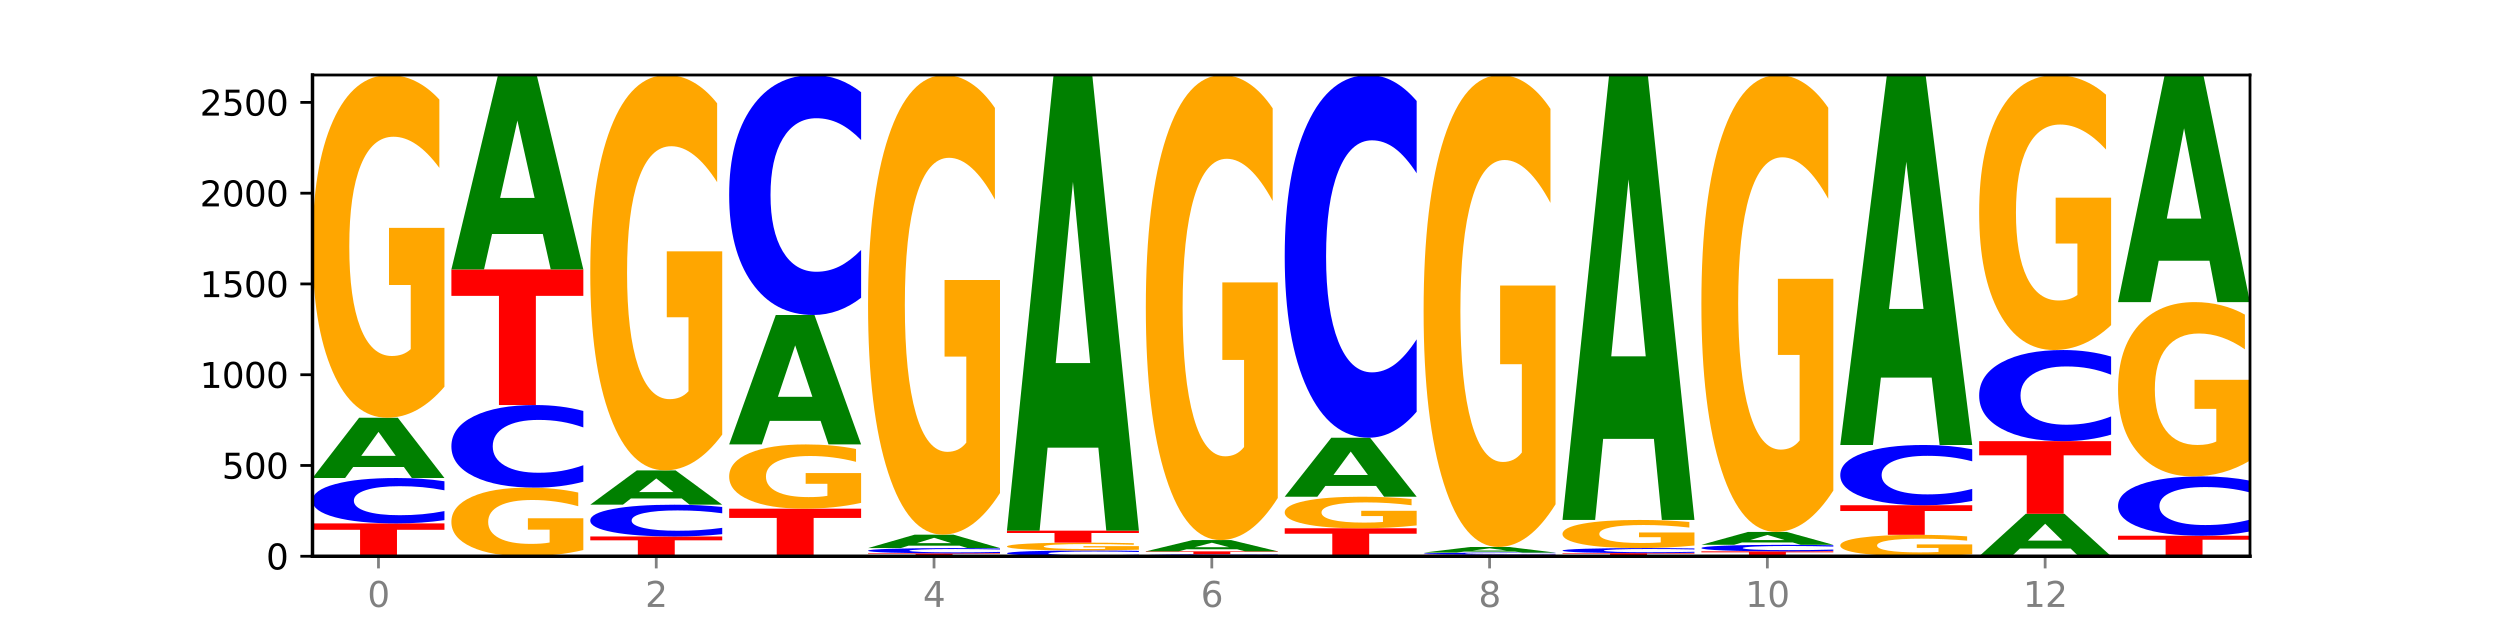 <?xml version="1.0" encoding="utf-8" standalone="no"?>
<!DOCTYPE svg PUBLIC "-//W3C//DTD SVG 1.1//EN"
  "http://www.w3.org/Graphics/SVG/1.1/DTD/svg11.dtd">
<svg xmlns:xlink="http://www.w3.org/1999/xlink" width="720pt" height="180pt" viewBox="0 0 720 180" xmlns="http://www.w3.org/2000/svg" version="1.1">
 <defs>
  <style type="text/css">*{stroke-linejoin: round; stroke-linecap: butt}</style>
 </defs>
 <g id="figure_1">
  <g id="patch_1">
   <path d="M 0 180 
L 720 180 
L 720 0 
L 0 0 
z
" style="fill: #ffffff"/>
  </g>
  <g id="axes_1">
   <g id="patch_2">
    <path d="M 90 160.2 
L 648 160.2 
L 648 21.6 
L 90 21.6 
z
" style="fill: #ffffff"/>
   </g>
   <g id="line2d_1">
    <path d="M 90 160.2 
L 648 160.2 
" clip-path="url(#pd83dac024b)" style="fill: none; stroke: #000000; stroke-width: 0.5; stroke-linecap: square"/>
   </g>
   <g id="patch_3">
    <path d="M 90 150.737 
L 128 150.737 
L 128 152.582 
L 114.329 152.582 
L 114.329 160.2 
L 103.698 160.2 
L 103.698 152.582 
L 90 152.582 
L 90 150.737 
z
" clip-path="url(#pd83dac024b)" style="fill: #ff0000"/>
   </g>
   <g id="patch_4">
    <path d="M 128 149.8 
Q 124.821 150.264 121.384 150.499 
Q 117.947 150.737 114.204 150.737 
Q 103.04 150.737 96.52 148.977 
Q 90 147.216 90 144.206 
Q 90 141.184 96.52 139.427 
Q 103.04 137.666 114.204 137.666 
Q 117.947 137.666 121.384 137.904 
Q 124.821 138.139 128 138.603 
L 128 141.209 
Q 124.793 140.593 121.681 140.307 
Q 118.569 140.021 115.132 140.021 
Q 108.966 140.021 105.434 141.136 
Q 101.91 142.248 101.91 144.206 
Q 101.91 146.155 105.434 147.27 
Q 108.966 148.383 115.132 148.383 
Q 118.569 148.383 121.681 148.096 
Q 124.793 147.807 128 147.192 
L 128 149.8 
z
" clip-path="url(#pd83dac024b)" style="fill: #0000ff"/>
   </g>
   <g id="patch_5">
    <path d="M 116.323 134.504 
L 101.708 134.504 
L 99.401 137.666 
L 90 137.666 
L 103.425 120.309 
L 114.575 120.309 
L 128 137.666 
L 118.607 137.666 
L 116.323 134.504 
z
M 104.039 131.283 
L 113.969 131.283 
L 109.012 124.378 
L 104.039 131.283 
z
" clip-path="url(#pd83dac024b)" style="fill: #008000"/>
   </g>
   <g id="patch_6">
    <path d="M 128 111.378 
Q 124.168 115.843 120.046 118.086 
Q 115.924 120.309 111.529 120.309 
Q 101.599 120.309 95.8 107.014 
Q 90 93.72 90 70.985 
Q 90 47.985 95.902 34.792 
Q 101.812 21.6 112.091 21.6 
Q 116.052 21.6 119.68 23.394 
Q 123.316 25.168 126.535 28.675 
L 126.535 48.352 
Q 123.214 43.846 119.926 41.623 
Q 116.639 39.38 113.335 39.38 
Q 107.22 39.38 103.907 47.577 
Q 100.594 55.754 100.594 70.985 
Q 100.594 86.074 103.788 94.311 
Q 106.982 102.529 112.858 102.529 
Q 114.459 102.529 115.83 102.06 
Q 117.201 101.57 118.291 100.551 
L 118.291 82.077 
L 112.032 82.077 
L 112.032 65.622 
L 128 65.622 
L 128 111.378 
z
" clip-path="url(#pd83dac024b)" style="fill: #ffa600"/>
   </g>
   <g id="patch_7">
    <path d="M 168 158.412 
Q 164.168 159.306 160.046 159.755 
Q 155.924 160.2 151.529 160.2 
Q 141.599 160.2 135.8 157.538 
Q 130 154.877 130 150.325 
Q 130 145.72 135.902 143.079 
Q 141.812 140.437 152.091 140.437 
Q 156.052 140.437 159.68 140.797 
Q 163.316 141.152 166.535 141.854 
L 166.535 145.793 
Q 163.214 144.891 159.926 144.446 
Q 156.639 143.997 153.335 143.997 
Q 147.22 143.997 143.907 145.638 
Q 140.594 147.275 140.594 150.325 
Q 140.594 153.346 143.788 154.995 
Q 146.982 156.64 152.858 156.64 
Q 154.459 156.64 155.83 156.546 
Q 157.201 156.448 158.291 156.244 
L 158.291 152.546 
L 152.032 152.546 
L 152.032 149.251 
L 168 149.251 
L 168 158.412 
z
" clip-path="url(#pd83dac024b)" style="fill: #ffa600"/>
   </g>
   <g id="patch_8">
    <path d="M 168 138.732 
Q 164.821 139.577 161.384 140.005 
Q 157.947 140.437 154.204 140.437 
Q 143.04 140.437 136.52 137.233 
Q 130 134.03 130 128.551 
Q 130 123.052 136.52 119.853 
Q 143.04 116.649 154.204 116.649 
Q 157.947 116.649 161.384 117.081 
Q 164.821 117.509 168 118.354 
L 168 123.096 
Q 164.793 121.976 161.681 121.455 
Q 158.569 120.934 155.132 120.934 
Q 148.966 120.934 145.434 122.963 
Q 141.91 124.988 141.91 128.551 
Q 141.91 132.098 145.434 134.128 
Q 148.966 136.152 155.132 136.152 
Q 158.569 136.152 161.681 135.632 
Q 164.793 135.106 168 133.985 
L 168 138.732 
z
" clip-path="url(#pd83dac024b)" style="fill: #0000ff"/>
   </g>
   <g id="patch_9">
    <path d="M 130 77.594 
L 168 77.594 
L 168 85.211 
L 154.329 85.211 
L 154.329 116.649 
L 143.698 116.649 
L 143.698 85.211 
L 130 85.211 
L 130 77.594 
z
" clip-path="url(#pd83dac024b)" style="fill: #ff0000"/>
   </g>
   <g id="patch_10">
    <path d="M 156.323 67.394 
L 141.708 67.394 
L 139.401 77.594 
L 130 77.594 
L 143.425 21.6 
L 154.575 21.6 
L 168 77.594 
L 158.607 77.594 
L 156.323 67.394 
z
M 144.039 57.001 
L 153.969 57.001 
L 149.012 34.729 
L 144.039 57.001 
z
" clip-path="url(#pd83dac024b)" style="fill: #008000"/>
   </g>
   <g id="patch_11">
    <path d="M 170 154.501 
L 208 154.501 
L 208 155.613 
L 194.329 155.613 
L 194.329 160.2 
L 183.698 160.2 
L 183.698 155.613 
L 170 155.613 
L 170 154.501 
z
" clip-path="url(#pd83dac024b)" style="fill: #ff0000"/>
   </g>
   <g id="patch_12">
    <path d="M 208 153.845 
Q 204.821 154.17 201.384 154.335 
Q 197.947 154.501 194.204 154.501 
Q 183.04 154.501 176.52 153.269 
Q 170 152.037 170 149.929 
Q 170 147.815 176.52 146.584 
Q 183.04 145.352 194.204 145.352 
Q 197.947 145.352 201.384 145.518 
Q 204.821 145.683 208 146.008 
L 208 147.832 
Q 204.793 147.401 201.681 147.2 
Q 198.569 147 195.132 147 
Q 188.966 147 185.434 147.78 
Q 181.91 148.559 181.91 149.929 
Q 181.91 151.294 185.434 152.075 
Q 188.966 152.853 195.132 152.853 
Q 198.569 152.853 201.681 152.653 
Q 204.793 152.451 208 152.02 
L 208 153.845 
z
" clip-path="url(#pd83dac024b)" style="fill: #0000ff"/>
   </g>
   <g id="patch_13">
    <path d="M 196.323 143.552 
L 181.708 143.552 
L 179.401 145.352 
L 170 145.352 
L 183.425 135.471 
L 194.575 135.471 
L 208 145.352 
L 198.607 145.352 
L 196.323 143.552 
z
M 184.039 141.718 
L 193.969 141.718 
L 189.012 137.787 
L 184.039 141.718 
z
" clip-path="url(#pd83dac024b)" style="fill: #008000"/>
   </g>
   <g id="patch_14">
    <path d="M 208 125.168 
Q 204.168 130.319 200.046 132.907 
Q 195.924 135.471 191.529 135.471 
Q 181.599 135.471 175.8 120.134 
Q 170 104.798 170 78.571 
Q 170 52.038 175.902 36.819 
Q 181.812 21.6 192.091 21.6 
Q 196.052 21.6 199.68 23.67 
Q 203.316 25.716 206.535 29.762 
L 206.535 52.461 
Q 203.214 47.263 199.926 44.699 
Q 196.639 42.111 193.335 42.111 
Q 187.22 42.111 183.907 51.567 
Q 180.594 61 180.594 78.571 
Q 180.594 95.977 183.788 105.48 
Q 186.982 114.959 192.858 114.959 
Q 194.459 114.959 195.83 114.418 
Q 197.201 113.854 198.291 112.678 
L 198.291 91.367 
L 192.032 91.367 
L 192.032 72.384 
L 208 72.384 
L 208 125.168 
z
" clip-path="url(#pd83dac024b)" style="fill: #ffa600"/>
   </g>
   <g id="patch_15">
    <path d="M 210 146.502 
L 248 146.502 
L 248 149.174 
L 234.329 149.174 
L 234.329 160.2 
L 223.698 160.2 
L 223.698 149.174 
L 210 149.174 
L 210 146.502 
z
" clip-path="url(#pd83dac024b)" style="fill: #ff0000"/>
   </g>
   <g id="patch_16">
    <path d="M 248 144.828 
Q 244.168 145.665 240.046 146.085 
Q 235.924 146.502 231.529 146.502 
Q 221.599 146.502 215.8 144.009 
Q 210 141.517 210 137.254 
Q 210 132.941 215.902 130.468 
Q 221.812 127.994 232.091 127.994 
Q 236.052 127.994 239.68 128.331 
Q 243.316 128.663 246.535 129.321 
L 246.535 133.01 
Q 243.214 132.165 239.926 131.749 
Q 236.639 131.328 233.335 131.328 
Q 227.22 131.328 223.907 132.865 
Q 220.594 134.398 220.594 137.254 
Q 220.594 140.083 223.788 141.628 
Q 226.982 143.168 232.858 143.168 
Q 234.459 143.168 235.83 143.08 
Q 237.201 142.989 238.291 142.797 
L 238.291 139.334 
L 232.032 139.334 
L 232.032 136.248 
L 248 136.248 
L 248 144.828 
z
" clip-path="url(#pd83dac024b)" style="fill: #ffa600"/>
   </g>
   <g id="patch_17">
    <path d="M 236.323 121.203 
L 221.708 121.203 
L 219.401 127.994 
L 210 127.994 
L 223.425 90.717 
L 234.575 90.717 
L 248 127.994 
L 238.607 127.994 
L 236.323 121.203 
z
M 224.039 114.285 
L 233.969 114.285 
L 229.012 99.457 
L 224.039 114.285 
z
" clip-path="url(#pd83dac024b)" style="fill: #008000"/>
   </g>
   <g id="patch_18">
    <path d="M 248 85.763 
Q 244.821 88.218 241.384 89.461 
Q 237.947 90.717 234.204 90.717 
Q 223.04 90.717 216.52 81.408 
Q 210 72.099 210 56.18 
Q 210 40.203 216.52 30.909 
Q 223.04 21.6 234.204 21.6 
Q 237.947 21.6 241.384 22.856 
Q 244.821 24.099 248 26.554 
L 248 40.332 
Q 244.793 37.077 241.681 35.563 
Q 238.569 34.05 235.132 34.05 
Q 228.966 34.05 225.434 39.946 
Q 221.91 45.829 221.91 56.18 
Q 221.91 66.488 225.434 72.385 
Q 228.966 78.267 235.132 78.267 
Q 238.569 78.267 241.681 76.754 
Q 244.793 75.226 248 71.971 
L 248 85.763 
z
" clip-path="url(#pd83dac024b)" style="fill: #0000ff"/>
   </g>
   <g id="patch_19">
    <path d="M 250 159.363 
L 288 159.363 
L 288 159.527 
L 274.329 159.527 
L 274.329 160.2 
L 263.698 160.2 
L 263.698 159.527 
L 250 159.527 
L 250 159.363 
z
" clip-path="url(#pd83dac024b)" style="fill: #ff0000"/>
   </g>
   <g id="patch_20">
    <path d="M 288 159.255 
Q 284.821 159.309 281.384 159.336 
Q 277.947 159.363 274.204 159.363 
Q 263.04 159.363 256.52 159.159 
Q 250 158.955 250 158.606 
Q 250 158.255 256.52 158.052 
Q 263.04 157.847 274.204 157.847 
Q 277.947 157.847 281.384 157.875 
Q 284.821 157.902 288 157.956 
L 288 158.258 
Q 284.793 158.187 281.681 158.154 
Q 278.569 158.12 275.132 158.12 
Q 268.966 158.12 265.434 158.25 
Q 261.91 158.379 261.91 158.606 
Q 261.91 158.832 265.434 158.961 
Q 268.966 159.09 275.132 159.09 
Q 278.569 159.09 281.681 159.057 
Q 284.793 159.024 288 158.952 
L 288 159.255 
z
" clip-path="url(#pd83dac024b)" style="fill: #0000ff"/>
   </g>
   <g id="patch_21">
    <path d="M 276.323 157.143 
L 261.708 157.143 
L 259.401 157.847 
L 250 157.847 
L 263.425 153.978 
L 274.575 153.978 
L 288 157.847 
L 278.607 157.847 
L 276.323 157.143 
z
M 264.039 156.424 
L 273.969 156.424 
L 269.012 154.886 
L 264.039 156.424 
z
" clip-path="url(#pd83dac024b)" style="fill: #008000"/>
   </g>
   <g id="patch_22">
    <path d="M 288 142.001 
Q 284.168 147.99 280.046 150.998 
Q 275.924 153.978 271.529 153.978 
Q 261.599 153.978 255.8 136.149 
Q 250 118.32 250 87.83 
Q 250 56.985 255.902 39.292 
Q 261.812 21.6 272.091 21.6 
Q 276.052 21.6 279.68 24.006 
Q 283.316 26.385 286.535 31.089 
L 286.535 57.477 
Q 283.214 51.434 279.926 48.453 
Q 276.639 45.445 273.335 45.445 
Q 267.22 45.445 263.907 56.438 
Q 260.594 67.403 260.594 87.83 
Q 260.594 108.066 263.788 119.113 
Q 266.982 130.133 272.858 130.133 
Q 274.459 130.133 275.83 129.504 
Q 277.201 128.848 278.291 127.481 
L 278.291 102.706 
L 272.032 102.706 
L 272.032 80.638 
L 288 80.638 
L 288 142.001 
z
" clip-path="url(#pd83dac024b)" style="fill: #ffa600"/>
   </g>
   <g id="patch_23">
    <path d="M 328 160.08 
Q 324.821 160.14 321.384 160.17 
Q 317.947 160.2 314.204 160.2 
Q 303.04 160.2 296.52 159.975 
Q 290 159.749 290 159.364 
Q 290 158.977 296.52 158.752 
Q 303.04 158.527 314.204 158.527 
Q 317.947 158.527 321.384 158.557 
Q 324.821 158.587 328 158.647 
L 328 158.98 
Q 324.793 158.902 321.681 158.865 
Q 318.569 158.828 315.132 158.828 
Q 308.966 158.828 305.434 158.971 
Q 301.91 159.113 301.91 159.364 
Q 301.91 159.614 305.434 159.756 
Q 308.966 159.899 315.132 159.899 
Q 318.569 159.899 321.681 159.862 
Q 324.793 159.825 328 159.746 
L 328 160.08 
z
" clip-path="url(#pd83dac024b)" style="fill: #0000ff"/>
   </g>
   <g id="patch_24">
    <path d="M 328 158.324 
Q 324.168 158.425 320.046 158.476 
Q 315.924 158.527 311.529 158.527 
Q 301.599 158.527 295.8 158.224 
Q 290 157.921 290 157.404 
Q 290 156.88 295.902 156.579 
Q 301.812 156.279 312.091 156.279 
Q 316.052 156.279 319.68 156.32 
Q 323.316 156.36 326.535 156.44 
L 326.535 156.888 
Q 323.214 156.785 319.926 156.735 
Q 316.639 156.684 313.335 156.684 
Q 307.22 156.684 303.907 156.87 
Q 300.594 157.057 300.594 157.404 
Q 300.594 157.747 303.788 157.935 
Q 306.982 158.122 312.858 158.122 
Q 314.459 158.122 315.83 158.111 
Q 317.201 158.1 318.291 158.077 
L 318.291 157.656 
L 312.032 157.656 
L 312.032 157.281 
L 328 157.281 
L 328 158.324 
z
" clip-path="url(#pd83dac024b)" style="fill: #ffa600"/>
   </g>
   <g id="patch_25">
    <path d="M 290 152.828 
L 328 152.828 
L 328 153.501 
L 314.329 153.501 
L 314.329 156.279 
L 303.698 156.279 
L 303.698 153.501 
L 290 153.501 
L 290 152.828 
z
" clip-path="url(#pd83dac024b)" style="fill: #ff0000"/>
   </g>
   <g id="patch_26">
    <path d="M 316.323 128.923 
L 301.708 128.923 
L 299.401 152.828 
L 290 152.828 
L 303.425 21.6 
L 314.575 21.6 
L 328 152.828 
L 318.607 152.828 
L 316.323 128.923 
z
M 304.039 104.567 
L 313.969 104.567 
L 309.012 52.368 
L 304.039 104.567 
z
" clip-path="url(#pd83dac024b)" style="fill: #008000"/>
   </g>
   <g id="patch_27">
    <path d="M 368 160.159 
Q 364.821 160.179 361.384 160.19 
Q 357.947 160.2 354.204 160.2 
Q 343.04 160.2 336.52 160.123 
Q 330 160.045 330 159.913 
Q 330 159.78 336.52 159.702 
Q 343.04 159.625 354.204 159.625 
Q 357.947 159.625 361.384 159.635 
Q 364.821 159.646 368 159.666 
L 368 159.781 
Q 364.793 159.754 361.681 159.741 
Q 358.569 159.728 355.132 159.728 
Q 348.966 159.728 345.434 159.778 
Q 341.91 159.826 341.91 159.913 
Q 341.91 159.998 345.434 160.047 
Q 348.966 160.096 355.132 160.096 
Q 358.569 160.096 361.681 160.084 
Q 364.793 160.071 368 160.044 
L 368 160.159 
z
" clip-path="url(#pd83dac024b)" style="fill: #0000ff"/>
   </g>
   <g id="patch_28">
    <path d="M 330 158.788 
L 368 158.788 
L 368 158.952 
L 354.329 158.952 
L 354.329 159.625 
L 343.698 159.625 
L 343.698 158.952 
L 330 158.952 
L 330 158.788 
z
" clip-path="url(#pd83dac024b)" style="fill: #ff0000"/>
   </g>
   <g id="patch_29">
    <path d="M 356.323 158.198 
L 341.708 158.198 
L 339.401 158.788 
L 330 158.788 
L 343.425 155.547 
L 354.575 155.547 
L 368 158.788 
L 358.607 158.788 
L 356.323 158.198 
z
M 344.039 157.596 
L 353.969 157.596 
L 349.012 156.307 
L 344.039 157.596 
z
" clip-path="url(#pd83dac024b)" style="fill: #008000"/>
   </g>
   <g id="patch_30">
    <path d="M 368 143.428 
Q 364.168 149.487 360.046 152.531 
Q 355.924 155.547 351.529 155.547 
Q 341.599 155.547 335.8 137.507 
Q 330 119.466 330 88.615 
Q 330 57.404 335.902 39.502 
Q 341.812 21.6 352.091 21.6 
Q 356.052 21.6 359.68 24.035 
Q 363.316 26.442 366.535 31.201 
L 366.535 57.902 
Q 363.214 51.787 359.926 48.771 
Q 356.639 45.728 353.335 45.728 
Q 347.22 45.728 343.907 56.851 
Q 340.594 67.946 340.594 88.615 
Q 340.594 109.09 343.788 120.269 
Q 346.982 131.419 352.858 131.419 
Q 354.459 131.419 355.83 130.783 
Q 357.201 130.119 358.291 128.735 
L 358.291 103.667 
L 352.032 103.667 
L 352.032 81.338 
L 368 81.338 
L 368 143.428 
z
" clip-path="url(#pd83dac024b)" style="fill: #ffa600"/>
   </g>
   <g id="patch_31">
    <path d="M 370 152.149 
L 408 152.149 
L 408 153.719 
L 394.329 153.719 
L 394.329 160.2 
L 383.698 160.2 
L 383.698 153.719 
L 370 153.719 
L 370 152.149 
z
" clip-path="url(#pd83dac024b)" style="fill: #ff0000"/>
   </g>
   <g id="patch_32">
    <path d="M 408 151.325 
Q 404.168 151.737 400.046 151.944 
Q 395.924 152.149 391.529 152.149 
Q 381.599 152.149 375.8 150.923 
Q 370 149.698 370 147.603 
Q 370 145.483 375.902 144.267 
Q 381.812 143.051 392.091 143.051 
Q 396.052 143.051 399.68 143.217 
Q 403.316 143.38 406.535 143.704 
L 406.535 145.517 
Q 403.214 145.102 399.926 144.897 
Q 396.639 144.69 393.335 144.69 
Q 387.22 144.69 383.907 145.446 
Q 380.594 146.199 380.594 147.603 
Q 380.594 148.993 383.788 149.753 
Q 386.982 150.51 392.858 150.51 
Q 394.459 150.51 395.83 150.467 
Q 397.201 150.422 398.291 150.328 
L 398.291 148.625 
L 392.032 148.625 
L 392.032 147.109 
L 408 147.109 
L 408 151.325 
z
" clip-path="url(#pd83dac024b)" style="fill: #ffa600"/>
   </g>
   <g id="patch_33">
    <path d="M 396.323 139.956 
L 381.708 139.956 
L 379.401 143.051 
L 370 143.051 
L 383.425 126.06 
L 394.575 126.06 
L 408 143.051 
L 398.607 143.051 
L 396.323 139.956 
z
M 384.039 136.802 
L 393.969 136.802 
L 389.012 130.044 
L 384.039 136.802 
z
" clip-path="url(#pd83dac024b)" style="fill: #008000"/>
   </g>
   <g id="patch_34">
    <path d="M 408 118.572 
Q 404.821 122.284 401.384 124.161 
Q 397.947 126.06 394.204 126.06 
Q 383.04 126.06 376.52 111.991 
Q 370 97.922 370 73.862 
Q 370 49.716 376.52 35.669 
Q 383.04 21.6 394.204 21.6 
Q 397.947 21.6 401.384 23.499 
Q 404.821 25.376 408 29.088 
L 408 49.911 
Q 404.793 44.991 401.681 42.703 
Q 398.569 40.416 395.132 40.416 
Q 388.966 40.416 385.434 49.328 
Q 381.91 58.218 381.91 73.862 
Q 381.91 89.442 385.434 98.353 
Q 388.966 107.244 395.132 107.244 
Q 398.569 107.244 401.681 104.956 
Q 404.793 102.647 408 97.728 
L 408 118.572 
z
" clip-path="url(#pd83dac024b)" style="fill: #0000ff"/>
   </g>
   <g id="patch_35">
    <path d="M 410 159.782 
L 448 159.782 
L 448 159.863 
L 434.329 159.863 
L 434.329 160.2 
L 423.698 160.2 
L 423.698 159.863 
L 410 159.863 
L 410 159.782 
z
" clip-path="url(#pd83dac024b)" style="fill: #ff0000"/>
   </g>
   <g id="patch_36">
    <path d="M 448 159.737 
Q 444.821 159.759 441.384 159.77 
Q 437.947 159.782 434.204 159.782 
Q 423.04 159.782 416.52 159.697 
Q 410 159.613 410 159.468 
Q 410 159.323 416.52 159.239 
Q 423.04 159.154 434.204 159.154 
Q 437.947 159.154 441.384 159.166 
Q 444.821 159.177 448 159.199 
L 448 159.324 
Q 444.793 159.295 441.681 159.281 
Q 438.569 159.267 435.132 159.267 
Q 428.966 159.267 425.434 159.321 
Q 421.91 159.374 421.91 159.468 
Q 421.91 159.562 425.434 159.615 
Q 428.966 159.669 435.132 159.669 
Q 438.569 159.669 441.681 159.655 
Q 444.793 159.641 448 159.612 
L 448 159.737 
z
" clip-path="url(#pd83dac024b)" style="fill: #0000ff"/>
   </g>
   <g id="patch_37">
    <path d="M 436.323 158.859 
L 421.708 158.859 
L 419.401 159.154 
L 410 159.154 
L 423.425 157.534 
L 434.575 157.534 
L 448 159.154 
L 438.607 159.154 
L 436.323 158.859 
z
M 424.039 158.558 
L 433.969 158.558 
L 429.012 157.914 
L 424.039 158.558 
z
" clip-path="url(#pd83dac024b)" style="fill: #008000"/>
   </g>
   <g id="patch_38">
    <path d="M 448 145.235 
Q 444.168 151.384 440.046 154.473 
Q 435.924 157.534 431.529 157.534 
Q 421.599 157.534 415.8 139.226 
Q 410 120.918 410 89.609 
Q 410 57.935 415.902 39.768 
Q 421.812 21.6 432.091 21.6 
Q 436.052 21.6 439.68 24.071 
Q 443.316 26.514 446.535 31.344 
L 446.535 58.441 
Q 443.214 52.235 439.926 49.174 
Q 436.639 46.085 433.335 46.085 
Q 427.22 46.085 423.907 57.373 
Q 420.594 68.633 420.594 89.609 
Q 420.594 110.388 423.788 121.732 
Q 426.982 133.048 432.858 133.048 
Q 434.459 133.048 435.83 132.402 
Q 437.201 131.728 438.291 130.324 
L 438.291 104.884 
L 432.032 104.884 
L 432.032 82.224 
L 448 82.224 
L 448 145.235 
z
" clip-path="url(#pd83dac024b)" style="fill: #ffa600"/>
   </g>
   <g id="patch_39">
    <path d="M 450 159.311 
L 488 159.311 
L 488 159.485 
L 474.329 159.485 
L 474.329 160.2 
L 463.698 160.2 
L 463.698 159.485 
L 450 159.485 
L 450 159.311 
z
" clip-path="url(#pd83dac024b)" style="fill: #ff0000"/>
   </g>
   <g id="patch_40">
    <path d="M 488 159.206 
Q 484.821 159.258 481.384 159.285 
Q 477.947 159.311 474.204 159.311 
Q 463.04 159.311 456.52 159.114 
Q 450 158.917 450 158.58 
Q 450 158.241 456.52 158.044 
Q 463.04 157.847 474.204 157.847 
Q 477.947 157.847 481.384 157.874 
Q 484.821 157.9 488 157.952 
L 488 158.244 
Q 484.793 158.175 481.681 158.143 
Q 478.569 158.111 475.132 158.111 
Q 468.966 158.111 465.434 158.236 
Q 461.91 158.36 461.91 158.58 
Q 461.91 158.798 465.434 158.923 
Q 468.966 159.048 475.132 159.048 
Q 478.569 159.048 481.681 159.015 
Q 484.793 158.983 488 158.914 
L 488 159.206 
z
" clip-path="url(#pd83dac024b)" style="fill: #0000ff"/>
   </g>
   <g id="patch_41">
    <path d="M 488 157.114 
Q 484.168 157.481 480.046 157.665 
Q 475.924 157.847 471.529 157.847 
Q 461.599 157.847 455.8 156.756 
Q 450 155.664 450 153.798 
Q 450 151.91 455.902 150.827 
Q 461.812 149.744 472.091 149.744 
Q 476.052 149.744 479.68 149.891 
Q 483.316 150.037 486.535 150.324 
L 486.535 151.94 
Q 483.214 151.57 479.926 151.387 
Q 476.639 151.203 473.335 151.203 
Q 467.22 151.203 463.907 151.876 
Q 460.594 152.547 460.594 153.798 
Q 460.594 155.037 463.788 155.713 
Q 466.982 156.388 472.858 156.388 
Q 474.459 156.388 475.83 156.349 
Q 477.201 156.309 478.291 156.225 
L 478.291 154.709 
L 472.032 154.709 
L 472.032 153.358 
L 488 153.358 
L 488 157.114 
z
" clip-path="url(#pd83dac024b)" style="fill: #ffa600"/>
   </g>
   <g id="patch_42">
    <path d="M 476.323 126.4 
L 461.708 126.4 
L 459.401 149.744 
L 450 149.744 
L 463.425 21.6 
L 474.575 21.6 
L 488 149.744 
L 478.607 149.744 
L 476.323 126.4 
z
M 464.039 102.617 
L 473.969 102.617 
L 469.012 51.645 
L 464.039 102.617 
z
" clip-path="url(#pd83dac024b)" style="fill: #008000"/>
   </g>
   <g id="patch_43">
    <path d="M 490 158.788 
L 528 158.788 
L 528 159.064 
L 514.329 159.064 
L 514.329 160.2 
L 503.698 160.2 
L 503.698 159.064 
L 490 159.064 
L 490 158.788 
z
" clip-path="url(#pd83dac024b)" style="fill: #ff0000"/>
   </g>
   <g id="patch_44">
    <path d="M 528 158.653 
Q 524.821 158.72 521.384 158.754 
Q 517.947 158.788 514.204 158.788 
Q 503.04 158.788 496.52 158.535 
Q 490 158.281 490 157.848 
Q 490 157.413 496.52 157.16 
Q 503.04 156.906 514.204 156.906 
Q 517.947 156.906 521.384 156.94 
Q 524.821 156.974 528 157.041 
L 528 157.416 
Q 524.793 157.328 521.681 157.286 
Q 518.569 157.245 515.132 157.245 
Q 508.966 157.245 505.434 157.406 
Q 501.91 157.566 501.91 157.848 
Q 501.91 158.129 505.434 158.289 
Q 508.966 158.449 515.132 158.449 
Q 518.569 158.449 521.681 158.408 
Q 524.793 158.367 528 158.278 
L 528 158.653 
z
" clip-path="url(#pd83dac024b)" style="fill: #0000ff"/>
   </g>
   <g id="patch_45">
    <path d="M 516.323 156.23 
L 501.708 156.23 
L 499.401 156.906 
L 490 156.906 
L 503.425 153.194 
L 514.575 153.194 
L 528 156.906 
L 518.607 156.906 
L 516.323 156.23 
z
M 504.039 155.541 
L 513.969 155.541 
L 509.012 154.065 
L 504.039 155.541 
z
" clip-path="url(#pd83dac024b)" style="fill: #008000"/>
   </g>
   <g id="patch_46">
    <path d="M 528 141.288 
Q 524.168 147.241 520.046 150.231 
Q 515.924 153.194 511.529 153.194 
Q 501.599 153.194 495.8 135.471 
Q 490 117.747 490 87.438 
Q 490 56.775 495.902 39.188 
Q 501.812 21.6 512.091 21.6 
Q 516.052 21.6 519.68 23.992 
Q 523.316 26.357 526.535 31.033 
L 526.535 57.264 
Q 523.214 51.257 519.926 48.294 
Q 516.639 45.304 513.335 45.304 
Q 507.22 45.304 503.907 56.231 
Q 500.594 67.132 500.594 87.438 
Q 500.594 107.553 503.788 118.536 
Q 506.982 129.49 512.858 129.49 
Q 514.459 129.49 515.83 128.865 
Q 517.201 128.213 518.291 126.854 
L 518.291 102.226 
L 512.032 102.226 
L 512.032 80.289 
L 528 80.289 
L 528 141.288 
z
" clip-path="url(#pd83dac024b)" style="fill: #ffa600"/>
   </g>
   <g id="patch_47">
    <path d="M 568 159.642 
Q 564.168 159.921 560.046 160.061 
Q 555.924 160.2 551.529 160.2 
Q 541.599 160.2 535.8 159.369 
Q 530 158.538 530 157.117 
Q 530 155.68 535.902 154.855 
Q 541.812 154.031 552.091 154.031 
Q 556.052 154.031 559.68 154.143 
Q 563.316 154.254 566.535 154.473 
L 566.535 155.703 
Q 563.214 155.421 559.926 155.282 
Q 556.639 155.142 553.335 155.142 
Q 547.22 155.142 543.907 155.654 
Q 540.594 156.165 540.594 157.117 
Q 540.594 158.06 543.788 158.575 
Q 546.982 159.089 552.858 159.089 
Q 554.459 159.089 555.83 159.059 
Q 557.201 159.029 558.291 158.965 
L 558.291 157.811 
L 552.032 157.811 
L 552.032 156.782 
L 568 156.782 
L 568 159.642 
z
" clip-path="url(#pd83dac024b)" style="fill: #ffa600"/>
   </g>
   <g id="patch_48">
    <path d="M 530 145.509 
L 568 145.509 
L 568 147.171 
L 554.329 147.171 
L 554.329 154.031 
L 543.698 154.031 
L 543.698 147.171 
L 530 147.171 
L 530 145.509 
z
" clip-path="url(#pd83dac024b)" style="fill: #ff0000"/>
   </g>
   <g id="patch_49">
    <path d="M 568 144.265 
Q 564.821 144.881 561.384 145.193 
Q 557.947 145.509 554.204 145.509 
Q 543.04 145.509 536.52 143.171 
Q 530 140.833 530 136.835 
Q 530 132.823 536.52 130.489 
Q 543.04 128.151 554.204 128.151 
Q 557.947 128.151 561.384 128.467 
Q 564.821 128.779 568 129.395 
L 568 132.855 
Q 564.793 132.038 561.681 131.658 
Q 558.569 131.278 555.132 131.278 
Q 548.966 131.278 545.434 132.758 
Q 541.91 134.236 541.91 136.835 
Q 541.91 139.424 545.434 140.905 
Q 548.966 142.382 555.132 142.382 
Q 558.569 142.382 561.681 142.002 
Q 564.793 141.618 568 140.801 
L 568 144.265 
z
" clip-path="url(#pd83dac024b)" style="fill: #0000ff"/>
   </g>
   <g id="patch_50">
    <path d="M 556.323 108.741 
L 541.708 108.741 
L 539.401 128.151 
L 530 128.151 
L 543.425 21.6 
L 554.575 21.6 
L 568 128.151 
L 558.607 128.151 
L 556.323 108.741 
z
M 544.039 88.965 
L 553.969 88.965 
L 549.012 46.582 
L 544.039 88.965 
z
" clip-path="url(#pd83dac024b)" style="fill: #008000"/>
   </g>
   <g id="patch_51">
    <path d="M 596.323 157.971 
L 581.708 157.971 
L 579.401 160.2 
L 570 160.2 
L 583.425 147.966 
L 594.575 147.966 
L 608 160.2 
L 598.607 160.2 
L 596.323 157.971 
z
M 584.039 155.701 
L 593.969 155.701 
L 589.012 150.834 
L 584.039 155.701 
z
" clip-path="url(#pd83dac024b)" style="fill: #008000"/>
   </g>
   <g id="patch_52">
    <path d="M 570 127.053 
L 608 127.053 
L 608 131.132 
L 594.329 131.132 
L 594.329 147.966 
L 583.698 147.966 
L 583.698 131.132 
L 570 131.132 
L 570 127.053 
z
" clip-path="url(#pd83dac024b)" style="fill: #ff0000"/>
   </g>
   <g id="patch_53">
    <path d="M 608 125.172 
Q 604.821 126.104 601.384 126.576 
Q 597.947 127.053 594.204 127.053 
Q 583.04 127.053 576.52 123.518 
Q 570 119.983 570 113.938 
Q 570 107.872 576.52 104.342 
Q 583.04 100.807 594.204 100.807 
Q 597.947 100.807 601.384 101.285 
Q 604.821 101.756 608 102.689 
L 608 107.921 
Q 604.793 106.684 601.681 106.11 
Q 598.569 105.535 595.132 105.535 
Q 588.966 105.535 585.434 107.774 
Q 581.91 110.008 581.91 113.938 
Q 581.91 117.853 585.434 120.092 
Q 588.966 122.326 595.132 122.326 
Q 598.569 122.326 601.681 121.751 
Q 604.793 121.171 608 119.935 
L 608 125.172 
z
" clip-path="url(#pd83dac024b)" style="fill: #0000ff"/>
   </g>
   <g id="patch_54">
    <path d="M 608 93.641 
Q 604.168 97.224 600.046 99.024 
Q 595.924 100.807 591.529 100.807 
Q 581.599 100.807 575.8 90.14 
Q 570 79.472 570 61.228 
Q 570 42.772 575.902 32.186 
Q 581.812 21.6 592.091 21.6 
Q 596.052 21.6 599.68 23.04 
Q 603.316 24.463 606.535 27.278 
L 606.535 43.067 
Q 603.214 39.451 599.926 37.667 
Q 596.639 35.867 593.335 35.867 
Q 587.22 35.867 583.907 42.445 
Q 580.594 49.006 580.594 61.228 
Q 580.594 73.336 583.788 79.946 
Q 586.982 86.54 592.858 86.54 
Q 594.459 86.54 595.83 86.164 
Q 597.201 85.771 598.291 84.953 
L 598.291 70.129 
L 592.032 70.129 
L 592.032 56.925 
L 608 56.925 
L 608 93.641 
z
" clip-path="url(#pd83dac024b)" style="fill: #ffa600"/>
   </g>
   <g id="patch_55">
    <path d="M 610 154.292 
L 648 154.292 
L 648 155.444 
L 634.329 155.444 
L 634.329 160.2 
L 623.698 160.2 
L 623.698 155.444 
L 610 155.444 
L 610 154.292 
z
" clip-path="url(#pd83dac024b)" style="fill: #ff0000"/>
   </g>
   <g id="patch_56">
    <path d="M 648 153.067 
Q 644.821 153.674 641.384 153.981 
Q 637.947 154.292 634.204 154.292 
Q 623.04 154.292 616.52 151.99 
Q 610 149.687 610 145.749 
Q 610 141.797 616.52 139.498 
Q 623.04 137.196 634.204 137.196 
Q 637.947 137.196 641.384 137.507 
Q 644.821 137.814 648 138.421 
L 648 141.829 
Q 644.793 141.024 641.681 140.65 
Q 638.569 140.275 635.132 140.275 
Q 628.966 140.275 625.434 141.734 
Q 621.91 143.189 621.91 145.749 
Q 621.91 148.299 625.434 149.758 
Q 628.966 151.213 635.132 151.213 
Q 638.569 151.213 641.681 150.838 
Q 644.793 150.46 648 149.655 
L 648 153.067 
z
" clip-path="url(#pd83dac024b)" style="fill: #0000ff"/>
   </g>
   <g id="patch_57">
    <path d="M 648 132.655 
Q 644.168 134.925 640.046 136.066 
Q 635.924 137.196 631.529 137.196 
Q 621.599 137.196 615.8 130.436 
Q 610 123.676 610 112.116 
Q 610 100.421 615.902 93.713 
Q 621.812 87.005 632.091 87.005 
Q 636.052 87.005 639.68 87.917 
Q 643.316 88.819 646.535 90.603 
L 646.535 100.608 
Q 643.214 98.316 639.926 97.186 
Q 636.639 96.046 633.335 96.046 
Q 627.22 96.046 623.907 100.214 
Q 620.594 104.371 620.594 112.116 
Q 620.594 119.788 623.788 123.977 
Q 626.982 128.155 632.858 128.155 
Q 634.459 128.155 635.83 127.917 
Q 637.201 127.668 638.291 127.149 
L 638.291 117.756 
L 632.032 117.756 
L 632.032 109.389 
L 648 109.389 
L 648 132.655 
z
" clip-path="url(#pd83dac024b)" style="fill: #ffa600"/>
   </g>
   <g id="patch_58">
    <path d="M 636.323 75.09 
L 621.708 75.09 
L 619.401 87.005 
L 610 87.005 
L 623.425 21.6 
L 634.575 21.6 
L 648 87.005 
L 638.607 87.005 
L 636.323 75.09 
z
M 624.039 62.951 
L 633.969 62.951 
L 629.012 36.935 
L 624.039 62.951 
z
" clip-path="url(#pd83dac024b)" style="fill: #008000"/>
   </g>
   <g id="matplotlib.axis_1">
    <g id="xtick_1">
     <g id="line2d_2">
      <defs>
       <path id="mcf6156ae9c" d="M 0 0 
L 0 3.5 
" style="stroke: #808080; stroke-width: 0.8"/>
      </defs>
      <g>
       <use xlink:href="#mcf6156ae9c" x="109" y="160.2" style="fill: #808080; stroke: #808080; stroke-width: 0.8"/>
      </g>
     </g>
     <g id="text_1">
      <!-- 0 -->
      <g style="fill: #808080" transform="translate(105.819 174.798) scale(0.1 -0.1)">
       <defs>
        <path id="DejaVuSans-30" d="M 2034 4250 
Q 1547 4250 1301 3770 
Q 1056 3291 1056 2328 
Q 1056 1369 1301 889 
Q 1547 409 2034 409 
Q 2525 409 2770 889 
Q 3016 1369 3016 2328 
Q 3016 3291 2770 3770 
Q 2525 4250 2034 4250 
z
M 2034 4750 
Q 2819 4750 3233 4129 
Q 3647 3509 3647 2328 
Q 3647 1150 3233 529 
Q 2819 -91 2034 -91 
Q 1250 -91 836 529 
Q 422 1150 422 2328 
Q 422 3509 836 4129 
Q 1250 4750 2034 4750 
z
" transform="scale(0.016)"/>
       </defs>
       <use xlink:href="#DejaVuSans-30"/>
      </g>
     </g>
    </g>
    <g id="xtick_2">
     <g id="line2d_3">
      <g>
       <use xlink:href="#mcf6156ae9c" x="189" y="160.2" style="fill: #808080; stroke: #808080; stroke-width: 0.8"/>
      </g>
     </g>
     <g id="text_2">
      <!-- 2 -->
      <g style="fill: #808080" transform="translate(185.819 174.798) scale(0.1 -0.1)">
       <defs>
        <path id="DejaVuSans-32" d="M 1228 531 
L 3431 531 
L 3431 0 
L 469 0 
L 469 531 
Q 828 903 1448 1529 
Q 2069 2156 2228 2338 
Q 2531 2678 2651 2914 
Q 2772 3150 2772 3378 
Q 2772 3750 2511 3984 
Q 2250 4219 1831 4219 
Q 1534 4219 1204 4116 
Q 875 4013 500 3803 
L 500 4441 
Q 881 4594 1212 4672 
Q 1544 4750 1819 4750 
Q 2544 4750 2975 4387 
Q 3406 4025 3406 3419 
Q 3406 3131 3298 2873 
Q 3191 2616 2906 2266 
Q 2828 2175 2409 1742 
Q 1991 1309 1228 531 
z
" transform="scale(0.016)"/>
       </defs>
       <use xlink:href="#DejaVuSans-32"/>
      </g>
     </g>
    </g>
    <g id="xtick_3">
     <g id="line2d_4">
      <g>
       <use xlink:href="#mcf6156ae9c" x="269" y="160.2" style="fill: #808080; stroke: #808080; stroke-width: 0.8"/>
      </g>
     </g>
     <g id="text_3">
      <!-- 4 -->
      <g style="fill: #808080" transform="translate(265.819 174.798) scale(0.1 -0.1)">
       <defs>
        <path id="DejaVuSans-34" d="M 2419 4116 
L 825 1625 
L 2419 1625 
L 2419 4116 
z
M 2253 4666 
L 3047 4666 
L 3047 1625 
L 3713 1625 
L 3713 1100 
L 3047 1100 
L 3047 0 
L 2419 0 
L 2419 1100 
L 313 1100 
L 313 1709 
L 2253 4666 
z
" transform="scale(0.016)"/>
       </defs>
       <use xlink:href="#DejaVuSans-34"/>
      </g>
     </g>
    </g>
    <g id="xtick_4">
     <g id="line2d_5">
      <g>
       <use xlink:href="#mcf6156ae9c" x="349" y="160.2" style="fill: #808080; stroke: #808080; stroke-width: 0.8"/>
      </g>
     </g>
     <g id="text_4">
      <!-- 6 -->
      <g style="fill: #808080" transform="translate(345.819 174.798) scale(0.1 -0.1)">
       <defs>
        <path id="DejaVuSans-36" d="M 2113 2584 
Q 1688 2584 1439 2293 
Q 1191 2003 1191 1497 
Q 1191 994 1439 701 
Q 1688 409 2113 409 
Q 2538 409 2786 701 
Q 3034 994 3034 1497 
Q 3034 2003 2786 2293 
Q 2538 2584 2113 2584 
z
M 3366 4563 
L 3366 3988 
Q 3128 4100 2886 4159 
Q 2644 4219 2406 4219 
Q 1781 4219 1451 3797 
Q 1122 3375 1075 2522 
Q 1259 2794 1537 2939 
Q 1816 3084 2150 3084 
Q 2853 3084 3261 2657 
Q 3669 2231 3669 1497 
Q 3669 778 3244 343 
Q 2819 -91 2113 -91 
Q 1303 -91 875 529 
Q 447 1150 447 2328 
Q 447 3434 972 4092 
Q 1497 4750 2381 4750 
Q 2619 4750 2861 4703 
Q 3103 4656 3366 4563 
z
" transform="scale(0.016)"/>
       </defs>
       <use xlink:href="#DejaVuSans-36"/>
      </g>
     </g>
    </g>
    <g id="xtick_5">
     <g id="line2d_6">
      <g>
       <use xlink:href="#mcf6156ae9c" x="429" y="160.2" style="fill: #808080; stroke: #808080; stroke-width: 0.8"/>
      </g>
     </g>
     <g id="text_5">
      <!-- 8 -->
      <g style="fill: #808080" transform="translate(425.819 174.798) scale(0.1 -0.1)">
       <defs>
        <path id="DejaVuSans-38" d="M 2034 2216 
Q 1584 2216 1326 1975 
Q 1069 1734 1069 1313 
Q 1069 891 1326 650 
Q 1584 409 2034 409 
Q 2484 409 2743 651 
Q 3003 894 3003 1313 
Q 3003 1734 2745 1975 
Q 2488 2216 2034 2216 
z
M 1403 2484 
Q 997 2584 770 2862 
Q 544 3141 544 3541 
Q 544 4100 942 4425 
Q 1341 4750 2034 4750 
Q 2731 4750 3128 4425 
Q 3525 4100 3525 3541 
Q 3525 3141 3298 2862 
Q 3072 2584 2669 2484 
Q 3125 2378 3379 2068 
Q 3634 1759 3634 1313 
Q 3634 634 3220 271 
Q 2806 -91 2034 -91 
Q 1263 -91 848 271 
Q 434 634 434 1313 
Q 434 1759 690 2068 
Q 947 2378 1403 2484 
z
M 1172 3481 
Q 1172 3119 1398 2916 
Q 1625 2713 2034 2713 
Q 2441 2713 2670 2916 
Q 2900 3119 2900 3481 
Q 2900 3844 2670 4047 
Q 2441 4250 2034 4250 
Q 1625 4250 1398 4047 
Q 1172 3844 1172 3481 
z
" transform="scale(0.016)"/>
       </defs>
       <use xlink:href="#DejaVuSans-38"/>
      </g>
     </g>
    </g>
    <g id="xtick_6">
     <g id="line2d_7">
      <g>
       <use xlink:href="#mcf6156ae9c" x="509" y="160.2" style="fill: #808080; stroke: #808080; stroke-width: 0.8"/>
      </g>
     </g>
     <g id="text_6">
      <!-- 10 -->
      <g style="fill: #808080" transform="translate(502.637 174.798) scale(0.1 -0.1)">
       <defs>
        <path id="DejaVuSans-31" d="M 794 531 
L 1825 531 
L 1825 4091 
L 703 3866 
L 703 4441 
L 1819 4666 
L 2450 4666 
L 2450 531 
L 3481 531 
L 3481 0 
L 794 0 
L 794 531 
z
" transform="scale(0.016)"/>
       </defs>
       <use xlink:href="#DejaVuSans-31"/>
       <use xlink:href="#DejaVuSans-30" x="63.623"/>
      </g>
     </g>
    </g>
    <g id="xtick_7">
     <g id="line2d_8">
      <g>
       <use xlink:href="#mcf6156ae9c" x="589" y="160.2" style="fill: #808080; stroke: #808080; stroke-width: 0.8"/>
      </g>
     </g>
     <g id="text_7">
      <!-- 12 -->
      <g style="fill: #808080" transform="translate(582.638 174.798) scale(0.1 -0.1)">
       <use xlink:href="#DejaVuSans-31"/>
       <use xlink:href="#DejaVuSans-32" x="63.623"/>
      </g>
     </g>
    </g>
   </g>
   <g id="matplotlib.axis_2">
    <g id="ytick_1">
     <g id="line2d_9">
      <defs>
       <path id="me6ba236ec6" d="M 0 0 
L -3.5 0 
" style="stroke: #000000; stroke-width: 0.8"/>
      </defs>
      <g>
       <use xlink:href="#me6ba236ec6" x="90" y="160.2" style="stroke: #000000; stroke-width: 0.8"/>
      </g>
     </g>
     <g id="text_8">
      <!-- 0 -->
      <g transform="translate(76.638 163.999) scale(0.1 -0.1)">
       <use xlink:href="#DejaVuSans-30"/>
      </g>
     </g>
    </g>
    <g id="ytick_2">
     <g id="line2d_10">
      <g>
       <use xlink:href="#me6ba236ec6" x="90" y="134.059" style="stroke: #000000; stroke-width: 0.8"/>
      </g>
     </g>
     <g id="text_9">
      <!-- 500 -->
      <g transform="translate(63.913 137.858) scale(0.1 -0.1)">
       <defs>
        <path id="DejaVuSans-35" d="M 691 4666 
L 3169 4666 
L 3169 4134 
L 1269 4134 
L 1269 2991 
Q 1406 3038 1543 3061 
Q 1681 3084 1819 3084 
Q 2600 3084 3056 2656 
Q 3513 2228 3513 1497 
Q 3513 744 3044 326 
Q 2575 -91 1722 -91 
Q 1428 -91 1123 -41 
Q 819 9 494 109 
L 494 744 
Q 775 591 1075 516 
Q 1375 441 1709 441 
Q 2250 441 2565 725 
Q 2881 1009 2881 1497 
Q 2881 1984 2565 2268 
Q 2250 2553 1709 2553 
Q 1456 2553 1204 2497 
Q 953 2441 691 2322 
L 691 4666 
z
" transform="scale(0.016)"/>
       </defs>
       <use xlink:href="#DejaVuSans-35"/>
       <use xlink:href="#DejaVuSans-30" x="63.623"/>
       <use xlink:href="#DejaVuSans-30" x="127.246"/>
      </g>
     </g>
    </g>
    <g id="ytick_3">
     <g id="line2d_11">
      <g>
       <use xlink:href="#me6ba236ec6" x="90" y="107.918" style="stroke: #000000; stroke-width: 0.8"/>
      </g>
     </g>
     <g id="text_10">
      <!-- 1000 -->
      <g transform="translate(57.55 111.717) scale(0.1 -0.1)">
       <use xlink:href="#DejaVuSans-31"/>
       <use xlink:href="#DejaVuSans-30" x="63.623"/>
       <use xlink:href="#DejaVuSans-30" x="127.246"/>
       <use xlink:href="#DejaVuSans-30" x="190.869"/>
      </g>
     </g>
    </g>
    <g id="ytick_4">
     <g id="line2d_12">
      <g>
       <use xlink:href="#me6ba236ec6" x="90" y="81.777" style="stroke: #000000; stroke-width: 0.8"/>
      </g>
     </g>
     <g id="text_11">
      <!-- 1500 -->
      <g transform="translate(57.55 85.576) scale(0.1 -0.1)">
       <use xlink:href="#DejaVuSans-31"/>
       <use xlink:href="#DejaVuSans-35" x="63.623"/>
       <use xlink:href="#DejaVuSans-30" x="127.246"/>
       <use xlink:href="#DejaVuSans-30" x="190.869"/>
      </g>
     </g>
    </g>
    <g id="ytick_5">
     <g id="line2d_13">
      <g>
       <use xlink:href="#me6ba236ec6" x="90" y="55.636" style="stroke: #000000; stroke-width: 0.8"/>
      </g>
     </g>
     <g id="text_12">
      <!-- 2000 -->
      <g transform="translate(57.55 59.435) scale(0.1 -0.1)">
       <use xlink:href="#DejaVuSans-32"/>
       <use xlink:href="#DejaVuSans-30" x="63.623"/>
       <use xlink:href="#DejaVuSans-30" x="127.246"/>
       <use xlink:href="#DejaVuSans-30" x="190.869"/>
      </g>
     </g>
    </g>
    <g id="ytick_6">
     <g id="line2d_14">
      <g>
       <use xlink:href="#me6ba236ec6" x="90" y="29.495" style="stroke: #000000; stroke-width: 0.8"/>
      </g>
     </g>
     <g id="text_13">
      <!-- 2500 -->
      <g transform="translate(57.55 33.294) scale(0.1 -0.1)">
       <use xlink:href="#DejaVuSans-32"/>
       <use xlink:href="#DejaVuSans-35" x="63.623"/>
       <use xlink:href="#DejaVuSans-30" x="127.246"/>
       <use xlink:href="#DejaVuSans-30" x="190.869"/>
      </g>
     </g>
    </g>
   </g>
   <g id="patch_59">
    <path d="M 90 160.2 
L 90 21.6 
" style="fill: none; stroke: #000000; stroke-linejoin: miter; stroke-linecap: square"/>
   </g>
   <g id="patch_60">
    <path d="M 648 160.2 
L 648 21.6 
" style="fill: none; stroke: #000000; stroke-width: 0.8; stroke-linejoin: miter; stroke-linecap: square"/>
   </g>
   <g id="patch_61">
    <path d="M 90 160.2 
L 648 160.2 
" style="fill: none; stroke: #000000; stroke-linejoin: miter; stroke-linecap: square"/>
   </g>
   <g id="patch_62">
    <path d="M 90 21.6 
L 648 21.6 
" style="fill: none; stroke: #000000; stroke-width: 0.8; stroke-linejoin: miter; stroke-linecap: square"/>
   </g>
  </g>
 </g>
 <defs>
  <clipPath id="pd83dac024b">
   <rect x="90" y="21.6" width="558" height="138.6"/>
  </clipPath>
 </defs>
</svg>
